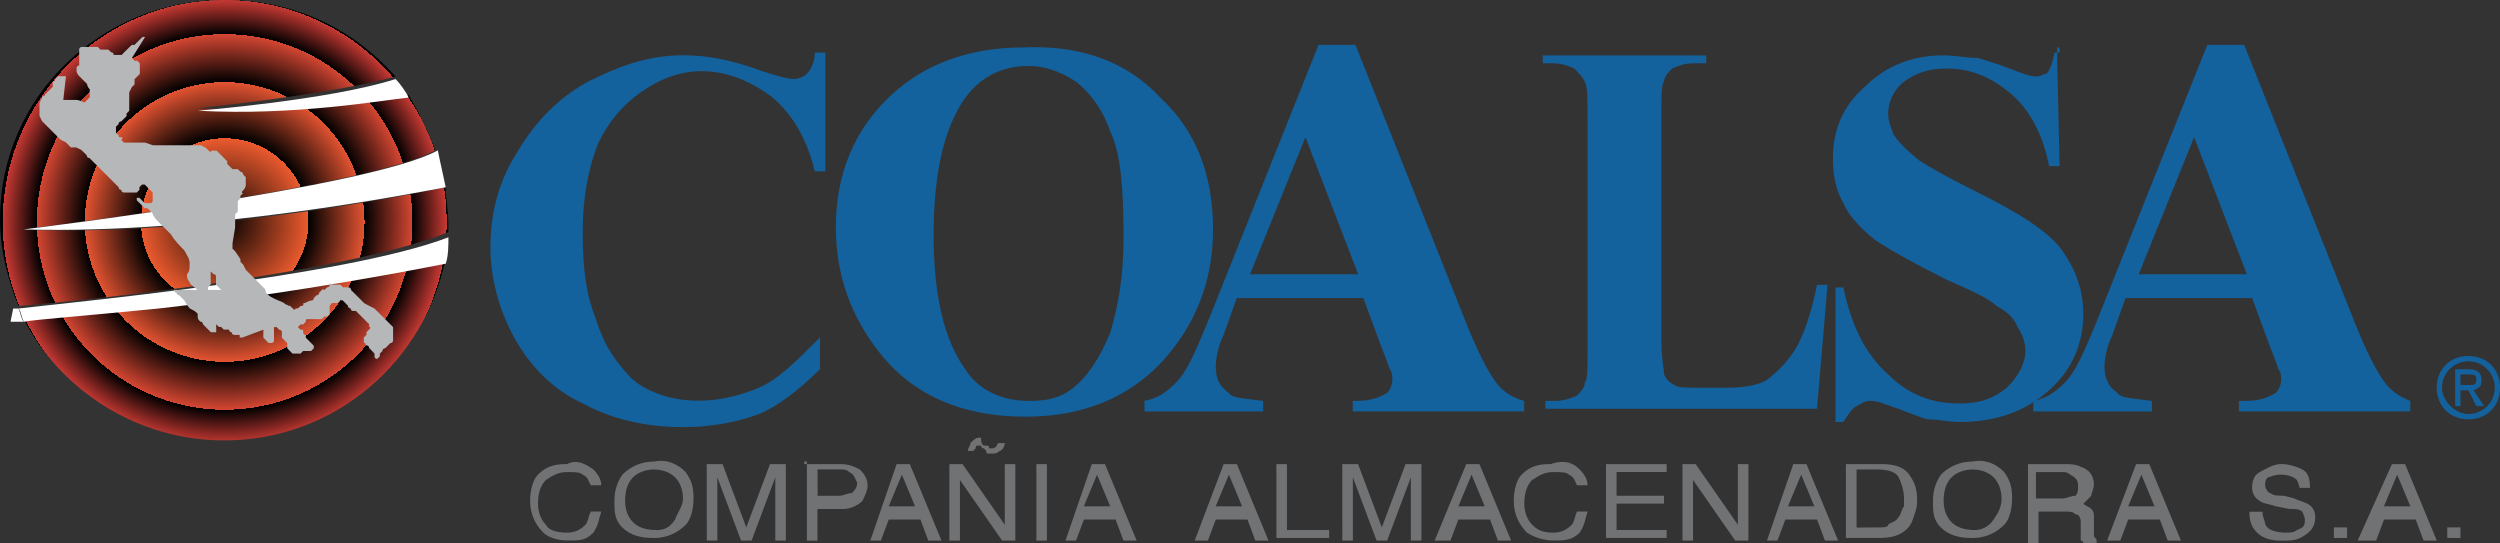 <?xml version="1.0" encoding="utf-8"?>
<!-- Generator: Adobe Illustrator 23.1.0, SVG Export Plug-In . SVG Version: 6.00 Build 0)  -->
<svg version="1.1" id="Capa_1" xmlns="http://www.w3.org/2000/svg" xmlns:xlink="http://www.w3.org/1999/xlink" x="0px" y="0px"
	 viewBox="0 0 367.79 79.92" style="enable-background:new 0 0 367.79 79.92;" xml:space="preserve">
<rect x="0" y="0" width="367.79" height="79.92" fill="#333333" stroke="none"/>
<style type="text/css">
	.st0{fill:url(#SVGID_1_);}
	.st1{fill:url(#SVGID_2_);}
	.st2{fill:#FFFFFF;}
	.st3{fill:#B6B7B9;}
	.st4{fill:#13619D;}
	.st5{fill:#717274;}
</style>
<a>
	<g>
		<g>
			<g>
				
					<radialGradient id="SVGID_1_" cx="33.052" cy="541.449" r="32.656" gradientTransform="matrix(1 0 0 1 0 -508.8)" gradientUnits="userSpaceOnUse">
					<stop  offset="0" style="stop-color:#EF5D2D"/>
					<stop  offset="0.377" style="stop-color:#EB5A2E"/>
					<stop  offset="0.63" style="stop-color:#E25331"/>
					<stop  offset="0.846" style="stop-color:#D44632"/>
					<stop  offset="1" style="stop-color:#C73933"/>
				</radialGradient>
				<path class="st0" d="M65.95,32.59c0-1.55-0.39-3.49-0.39-5.04c-3.88,0.78-35.3,7.37-62.46,6.21c0,0,51.21-6.21,60.91-11.64
					c-1.16-3.1-2.33-5.43-3.88-8.15c-3.88,0.39-16.68,2.72-31.04,1.94c0,0,19.4-1.94,29.1-4.66C51.99,4.27,43.45,0,32.98,0
					C14.74,0,0,14.35,0,32.2c0,4.66,1.16,8.92,2.72,12.8c6.21-0.39,48.11-4.66,63.24-10.86C65.95,33.75,65.95,33.37,65.95,32.59z"/>
				
					<radialGradient id="SVGID_2_" cx="33.057" cy="541.455" r="32.651" gradientTransform="matrix(1 0 0 1 0 -508.8)" gradientUnits="userSpaceOnUse">
					<stop  offset="0" style="stop-color:#EF5D2D"/>
					<stop  offset="0.377" style="stop-color:#EB5A2E"/>
					<stop  offset="0.63" style="stop-color:#E25331"/>
					<stop  offset="0.846" style="stop-color:#D44632"/>
					<stop  offset="1" style="stop-color:#C73933"/>
				</radialGradient>
				<path class="st1" d="M3.49,46.94c5.43,10.48,16.68,17.85,29.49,17.85c16.29,0,29.49-11.64,32.59-26.77
					c-1.94,0.39-21.34,3.88-42.29,6.6C11.25,46.17,5.82,46.94,3.49,46.94z"/>
				<path class="st2" d="M60.13,14.35c-0.39-0.78-1.16-1.94-1.94-2.72c-9.7,3.1-29.1,4.66-29.1,4.66
					C43.45,17.07,56.26,14.74,60.13,14.35z"/>
				<path class="st2" d="M65.57,27.55c-0.39-1.94-0.78-3.49-1.16-5.43C54.7,27.55,3.49,33.75,3.49,33.75
					C30.26,34.53,61.3,28.32,65.57,27.55z"/>
				<path class="st2" d="M1.94,45.39l-0.39,1.94c0,0,0,0,1.94,0c-0.39-0.39-0.39-1.16-0.78-1.94C2.33,45.39,1.94,45.39,1.94,45.39z"
					/>
				<path class="st2" d="M2.72,45.39c0.39,0.39,0.39,1.16,0.78,1.94c2.33-0.39,8.15-0.78,19.79-1.94
					c20.95-2.33,40.35-6.21,42.29-6.6c0.39-1.16,0.39-2.72,0.39-3.88C50.82,40.74,8.92,44.62,2.72,45.39z"/>
			</g>
			<path class="st3" d="M19.4,8.54L19.4,8.54l0.39,0.39h0.39l0.39,0.39V9.7v0.39v0.39v0.39l-0.39,0.39
				c-0.39,0.39-0.39,0.39-0.39,0.39v0.39v0.39L19.4,12.8l-0.39,0.78v1.16c0,0,0,0.39,0,0.78s0,0.39,0,0.39v0.39l-0.39,0.39v0.39
				l-0.39,0.39l-0.39,0.39c0,0-0.39,0-0.39,0.39c-0.39,0.39-0.39,0.39-0.39,0.39v0.39v0.39c0,0,0,0.39,0.39,0.39
				c0,0.39,0,0.39,0.39,0.39c0.39,0,0,0.39,0,0.39l0.39,0.39h0.39c0,0,0.39,0,0.78,0h0.39h0.39c0.39,0,0.39,0,0.39,0h0.39h0.39
				l1.16,0.39h0.39h0.39h0.39h0.78h0.39h0.39h0.39c0,0,0.39,0,0.78,0c0.39,0,0.39,0,0.39,0s0.39,0,0.78,0c0.39,0,0.78,0,0.78,0h1.16
				l0.78,0.39l0.39,0.39c0,0,0.39,0.39,0.39,0h0.39h0.39l0.39,0.39l0.39,0.39l0.78,0.78v0.39l0.39,0.39l0.39,0.39h0.39h0.39
				l0.39,0.39c0.39,0,0.39,0.39,0.39,0.39l0.39,0.39v0.39v0.39v0.78v0.39v0.39v-1.94c0,0.39,0,0.39,0,0.39v0.39
				c0,0,0,0.39-0.39,0.78c-0.39,0.39,0,0.39,0,0.39l-0.39,0.39v0.39l-0.39,0.39v1.16v0.39l-0.39,0.39v0.39v0.78v0.78l-0.39,2.33
				v0.39v0.39l0.39,0.39l0.78,1.16v0.39l0.39,0.39l0.39,0.78l1.16,1.16l0.39,0.39c0.39,0.39,0.39,0.39,0.39,0.39
				s0.39,0.39,0.78,0.78c0.39,0.39,0,0.39,0.39,0.78c0.39,0.39,0.39,0.39,1.16,0.78c0.78,0.39,1.16,0.39,1.55,0.78
				C42.68,45,42.29,45,42.68,45c0.39,0.39,0,0,0.39,0.39c0.39,0.39,0.39,0,0.39,0c0.39,0,0.39,0,0.78-0.39c0.39,0,0.39,0,0.39-0.39
				c0.39,0,0.78-0.39,1.16-0.39c0.39,0,0.39-0.39,0.39-0.39l0.39-0.39c0.39,0,0.39-0.39,0.39-0.39l0.39-0.39c0.39-0.39,0,0,0.39,0
				c0.39-0.39,0.39-0.39,0.39-0.39s0.39,0,0.39-0.39c0-0.39,0.39,0,0.39,0h0.39h0.39h0.39l0.39,0.39c0,0,0,0,0.39,0s0.39,0,0.39,0
				s0.39,0,0.39,0.39l0.39,0.39l0.39,0.39l0.39,0.39l0.39,0.39l0.39,0.39L54.32,45l0.78,0.39l0.39,0.39l0.39,0.39l0.39,0.39
				l0.39,0.39l0.39,0.39l0.39,0.39l0.39,0.39c0,0.39,0,0,0,0v0.39v0.39v0.39v0.39v0.39c0,0,0,0.39-0.39,0.39
				c-0.39,0.39-0.39,0.39-0.39,0.39l-0.39,0.39c-0.39,0-0.39,0.39-0.39,0.39l-0.39,0.39v0.39l-0.39,0.39c0,0-0.39,0-0.39-0.39
				c0-0.39,0-0.39,0-0.39L54.7,51.6l-0.39-0.39c0,0,0-0.39-0.39-0.39c-0.39-0.39,0-0.39-0.39-0.39c0-0.39,0-0.39,0-0.39v-0.39
				l0.39-0.39v-0.39c0,0,0,0,0.39-0.39c0.39-0.39,0-0.39,0-0.39c0-0.39,0,0,0-0.39c0-0.39,0,0,0,0l-0.39-0.39c0,0,0,0-0.39-0.39
				c-0.39-0.39-0.39-0.39-0.39-0.39l-0.39-0.39l-0.39-0.39c0,0,0,0-0.39,0c-0.39,0-0.39-0.39-0.39-0.39s-0.39,0-0.39-0.39
				l-0.39-0.39l0,0l-0.39-0.39h-0.39l-0.39,0.39h-0.78L48.5,45v0.39v0.39c0,0,0,0,0,0.39c0,0.39,0,0,0,0l-0.39,0.39h-0.39
				l-0.39,0.39l0,0c-0.39,0-0.39,0-0.39,0h-0.39c0,0,0,0-0.39,0h-0.39c0,0,0,0-0.39,0s-0.39,0-0.39,0.39l-0.39,0.39h-0.39
				l-0.39,0.39l0.39,0.39h0.39v0.39c0,0,0,0.39,0.39,0.39c0,0.39,0,0.39,0,0.39l0.39,0.39l0.39,0.39l0.39,0.39v0.39l-0.39,0.39
				c0,0,0,0-0.39,0s-0.39,0-0.39,0c-0.39,0-0.39,0-0.39,0l-0.39,0.39h-0.78h-0.39l-0.39-0.39l-0.39-0.39v-0.78l-0.39-0.39
				l-0.39-0.39v-0.39v-0.39c0-0.39-0.39-0.39-0.39-0.39l-0.39-0.39h-0.39v0.39c0,0,0,0,0,0.39c0,0.39,0,0.39,0,0.39
				c0,0.39,0,0.39,0,0.39s0,0,0,0.39c0,0.39-0.39,0.39-0.39,0.39h-0.39l-0.39-0.39l-0.39-0.39v-0.39v0.39v-0.39v-0.39V48.5
				l-3.1,1.16l0,0h-0.39c0,0,0,0,0-0.39h-0.39h-0.39c0,0-0.39,0-0.39-0.39c0,0-0.39,0-0.39-0.39c-0.39,0,0,0,0,0s0,0-0.39,0
				s-0.39,0-0.39,0l-0.39-0.39H32.2l-0.39-0.39v0.39v0.39v0.39h-0.39h-0.39l-0.39-0.39l-0.39-0.39l-0.39-0.39c0,0,0-0.39-0.39-0.39
				c-0.39-0.39-0.39-0.39-0.39-1.16c-0.39-0.39-0.39-0.39-1.16-0.78c-0.39-0.39-0.78-1.16-0.78-1.16l-0.39-0.39l-0.39-0.39
				c0,0-0.39,0-0.39-0.39c-0.39,0-0.39-0.39-0.39-0.39h-0.39h7.37l-0.39-0.39l-0.39-0.39v-0.39v-0.39v-0.39
				c0-0.39-0.39-0.39-0.39-0.39l-0.39-0.39v1.94l-0.39-0.39l0.39,0.39l-0.39,0.39v0.39c0,0,0,0.39-0.39,0.39
				c0,0-0.39-0.39-1.16-0.39c-0.39-0.39-1.16-0.78-1.16-1.16c-0.39-0.39-0.39-0.78-0.39-1.16c0.39-0.39,0.39-0.78,0.39-1.55
				c0-0.78-0.39-1.16-0.78-1.94c-0.39-0.39-1.55-1.55-1.94-2.33c-0.78-0.78-1.16-1.16-1.94-1.94c-0.78-0.78-0.78-1.16-0.78-1.16
				l-0.39-0.39l-0.39-0.39h-0.39l-0.39-0.39l-0.39-0.39l-0.39-0.39V29.1h0.39c0,0,0,0,0.39,0.39c0.39,0.39,0.39,0.39,0.39,0.39
				s0,0,0.39,0c0.39,0,0,0,0.39,0s0.39-0.39,0.39-0.39V29.1v-0.39v-0.39l-0.39-0.39l-0.39-0.39l-0.39-0.39h-0.39l-0.39,0.39v0.39
				l-0.39,0.39h-0.39H19.4h-0.39h-0.39h-0.39c0,0-0.39,0-0.39-0.39c0,0-0.39,0-0.39-0.39l-0.39-0.39l-0.39-0.39l-0.39-0.39
				l-0.39-0.39l-0.39-0.39l-0.39-0.39l-0.39-0.39l-0.39-0.39l-0.39-0.39l-0.39-0.39l-0.39-0.39c0,0-0.39,0-0.39-0.39l-0.39-0.39
				l-0.39-0.39l-0.78-0.39h-0.39h-0.39l-0.39-0.39L9.7,20.95l-0.78-0.39l-0.39-0.39l-0.39-0.39L7.76,19.4l-0.39-0.39l-0.39-0.39
				l-0.39-0.39l-0.39-0.39l-0.39-0.78v-0.39v-0.39v-0.39v-0.39v-0.39c0,0,0.39-0.39,0-0.39c0,0,0.39,0,0.39-0.39s0.39,0,0.39-0.39
				l0.39-0.39l0.39-0.39l0.39-0.39v-0.39v-0.39c0,0,0.39,0,0.39-0.39l0.39-0.39h0.39h0.39H9.7l-0.39,3.49H9.7h0.39h0.39
				c0,0,0.39,0,0.78,0s1.16,0.39,1.16,0.39l0.39-0.39l0.39-0.39v-0.39v-0.39v-0.39c0,0-0.39-0.39-0.39-0.78
				c-0.39-0.39-0.39-0.39-1.16-1.16c-0.39-0.39-0.39-0.78-0.39-0.78c0-0.39,0-0.39,0-0.39s0-0.39,0.39-0.39c0-0.39,0,0,0-0.39
				s0,0,0-0.39s0,0,0-0.39s0,0,0-0.39c0-0.39,0-0.39,0-0.39s0,0,0-0.39s0.39-0.39,0.39-0.39h0.39h0.39c0,0,0,0,0.39,0s0.39,0,0.39,0
				h0.39c0.39,0,0.39,0,0.39,0l0.39,0.39c0,0,0.39,0,0.78,0s0.39,0,0.39,0l0.39,0.39c0,0,0.39,0,0.39,0.39c0.39,0,0,0,0.39,0h0.39
				h0.39l0.39-0.39c0,0,0,0,0.39-0.39l0.39-0.39L19.4,6.6h0.39l0.39-0.39c0.39-0.39,0,0,0.39-0.39l0.39-0.39h0.39L19.4,8.54z"/>
		</g>
		<path class="st4" d="M121.43,6.98v18.23h-1.55c-1.16-4.66-3.1-8.15-6.21-10.86c-3.1-2.33-6.6-3.88-10.48-3.88
			c-3.1,0-6.21,1.16-8.92,3.1c-2.72,1.94-4.66,4.27-6.21,7.37c-1.55,3.88-2.33,8.15-2.33,13.19s0.39,8.92,1.94,12.8
			c1.16,3.88,3.1,6.6,5.43,8.92c2.33,1.94,5.82,3.1,9.7,3.1c3.1,0,6.21-0.78,8.92-1.94c2.72-1.16,5.43-3.88,8.92-7.37v4.66
			c-3.1,3.1-6.21,5.43-8.92,6.6c-3.1,1.16-6.98,1.94-11.25,1.94c-5.43,0-10.48-1.16-14.74-3.49c-4.27-1.94-7.76-5.43-10.09-9.7
			c-2.33-4.27-3.49-8.92-3.49-13.19c0-5.04,1.16-9.7,3.88-13.97c2.72-4.66,6.21-8.15,10.48-10.48c4.66-2.33,8.92-3.88,13.97-3.88
			c3.88,0,7.37,0.78,11.64,2.33c2.33,0.78,3.88,1.16,4.66,1.16s1.55-0.39,1.94-0.78c0.39-0.39,1.16-1.55,1.16-3.1h1.55V6.98z"/>
		<path class="st4" d="M150.53,6.98c8.15-0.39,15.13,1.94,20.17,7.37c5.43,5.04,7.76,11.64,7.76,19.4c0,6.6-1.94,12.41-5.82,17.46
			c-5.04,6.6-12.41,10.09-21.73,10.09c-9.31,0-16.68-3.1-21.73-9.7c-3.88-5.04-6.21-10.86-6.21-18.23c0-7.76,2.72-14.35,8.15-19.4
			C136.18,9.31,142.77,6.98,150.53,6.98z M151.31,9.7c-4.66,0-8.54,2.33-10.86,7.37c-1.94,3.88-3.1,9.7-3.1,17.46
			c0,8.92,1.55,15.52,4.66,19.79c1.94,3.1,5.43,4.66,9.31,4.66c2.72,0,4.66-0.39,6.6-1.94s3.88-4.27,5.43-8.15
			c1.16-3.88,1.94-8.15,1.94-13.97c0-6.98-0.39-12.41-1.94-15.52c-1.16-3.49-3.1-5.82-5.04-7.37C155.96,10.48,153.63,9.7,151.31,9.7
			z"/>
		<path class="st4" d="M268.86,41.9l-1.55,18.23h-39.96v-1.16h1.55c1.16,0,2.33-0.39,3.1-0.78c0.39-0.39,1.16-1.16,1.16-1.94
			c0.39-0.39,0.39-1.94,0.39-4.66V17.07c0-2.72,0-4.27-0.39-5.04c-0.39-0.78-0.78-1.16-1.55-1.94c-0.78-0.39-1.94-0.78-3.1-0.78
			h-1.55V8.15h24.05v1.16h-1.94c-1.16,0-2.33,0.39-3.1,0.78c-0.39,0.39-1.16,1.16-1.16,1.94c-0.39,0.39-0.39,1.94-0.39,4.66v33.37
			c0,2.72,0.39,4.27,0.39,5.04c0.39,0.78,0.78,1.16,1.55,1.55c0.39,0.39,1.94,0.39,3.88,0.39h3.88c2.33,0,4.66-0.39,5.82-1.16
			c1.55-1.16,3.1-2.72,4.27-4.66c1.16-1.94,2.33-5.43,3.1-9.31L268.86,41.9L268.86,41.9z"/>
		<path class="st4" d="M302.61,6.98L303,24.44h-1.55c-0.78-4.27-2.72-8.15-5.43-10.48c-3.1-2.72-6.21-3.88-9.7-3.88
			c-2.72,0-4.66,0.78-6.21,1.94c-1.55,1.16-2.33,3.1-2.33,4.66c0,1.16,0.39,1.94,0.78,3.1c0.78,1.16,1.94,2.33,3.88,3.88
			c1.16,0.78,3.88,2.33,8.54,4.66c6.21,3.1,10.48,5.82,12.41,8.54c1.94,2.72,3.1,5.82,3.1,9.31c0,4.27-1.55,8.15-5.04,11.25
			c-3.49,3.1-7.76,4.66-13.19,4.66c-1.55,0-3.1-0.39-4.66-0.39c-1.55-0.39-3.1-1.16-5.43-1.94c-1.16-0.39-1.94-0.78-3.1-0.78
			c-0.78,0-1.16,0.39-1.94,0.78c-0.78,0.39-1.16,1.16-1.94,2.33h-1.16V42.29h1.16c1.16,5.43,3.1,9.7,6.6,12.8
			c3.1,3.1,6.6,4.27,10.48,4.27c3.1,0,5.04-0.78,6.98-2.33c1.55-1.55,2.72-3.49,2.72-5.43c0-1.16-0.39-2.33-1.16-3.49
			c-0.39-1.16-1.55-2.33-3.1-3.1c-1.16-1.16-3.88-2.33-7.37-3.88c-4.66-2.33-8.15-4.27-10.48-5.82c-1.94-1.55-3.88-3.49-4.66-5.43
			c-1.16-1.94-1.55-4.27-1.55-6.6c0-4.27,1.55-7.76,4.66-10.48c3.1-3.1,6.98-4.66,11.64-4.66c1.55,0,3.49,0.39,5.04,0.39
			c1.16,0.39,2.72,0.78,4.66,1.55c1.94,0.78,3.1,1.16,3.88,1.16c0.78,0,1.16-0.39,1.55-0.39c0.39-0.39,0.78-1.16,1.16-3.1H303V6.98
			H302.61z"/>
		<path class="st4" d="M351.5,57.03c-1.16-1.16-2.72-3.88-4.66-8.54L330.16,6.6h-5.43l-16.29,40.74c-1.94,4.66-3.1,7.37-4.66,8.92
			c-1.55,1.55-2.72,2.33-4.66,2.72v1.55h17.46v-1.55c-2.72-0.39-4.66-0.39-5.04-1.16c-1.16-0.78-1.94-1.94-1.94-3.88
			c0-1.16,0.39-3.1,1.16-4.66l1.94-5.43h18.62l2.72,7.37c0.78,1.94,1.16,3.1,1.16,3.1c0.39,0.39,0.39,1.16,0.39,1.55
			c0,0.78-0.39,1.55-0.78,1.94c-0.78,0.39-1.94,1.16-4.27,1.16h-1.16v1.55h25.22v-1.55C353.44,58.58,352.27,57.81,351.5,57.03z
			 M314.64,40.35l8.15-20.17l7.76,20.17H314.64z"/>
		<path class="st4" d="M220.75,57.03c-1.16-1.16-2.72-3.88-4.66-8.54L199.41,6.6h-5.43l-16.29,40.74c-1.94,4.66-3.1,7.37-4.66,8.92
			c-1.55,1.55-2.72,2.33-4.66,2.72v1.55h17.46v-1.55c-2.72-0.39-4.66-0.39-5.04-1.16c-1.16-0.78-1.94-1.94-1.94-3.88
			c0-1.16,0.39-3.1,1.16-4.66l1.94-5.43h18.62l2.72,7.37c0.78,1.94,1.16,3.1,1.16,3.1c0.39,0.39,0.39,1.16,0.39,1.55
			c0,0.78-0.39,1.55-0.78,1.94c-0.78,0.39-1.94,1.16-4.27,1.16h-0.78v1.55h25.22v-1.55C222.69,58.58,221.53,57.81,220.75,57.03z
			 M183.9,40.35l8.15-20.17l7.76,20.17H183.9z"/>
		<g>
			<path class="st4" d="M358.48,57.03c0-2.72,1.94-4.66,4.66-4.66c2.72,0,4.66,1.94,4.66,4.66s-1.94,4.66-4.66,4.66
				C360.42,61.69,358.48,59.75,358.48,57.03z M363.14,60.91c1.94,0,3.88-1.55,3.88-3.88c0-1.94-1.55-3.88-3.88-3.88
				c-1.94,0-3.88,1.55-3.88,3.88C359.26,58.97,361.2,60.91,363.14,60.91z M361.97,59.75h-0.78v-5.43h1.94
				c1.16,0,1.94,0.39,1.94,1.55c0,1.16-0.39,1.16-1.16,1.55l1.55,2.33h-1.16l-1.16-2.33h-1.16L361.97,59.75L361.97,59.75z
				 M363.14,56.64c0.78,0,1.16,0,1.16-0.78s-0.39-0.78-1.16-0.78h-1.16v1.55L363.14,56.64L363.14,56.64z"/>
		</g>
		<path class="st5" d="M87.29,69.06c0.78,0.78,1.16,1.55,1.16,2.33H86.9c-0.39-0.78-0.39-1.16-1.16-1.55
			c-0.39-0.39-1.16-0.39-2.33-0.39c-1.16,0-1.94,0.39-3.1,1.16c-0.78,0.78-1.16,1.94-1.16,3.49c0,1.16,0.39,2.33,1.16,3.1
			c0.39,0.78,1.55,1.16,3.1,1.16c1.16,0,1.94-0.39,2.72-1.16c0.39-0.39,0.39-1.16,0.78-1.94h1.55c-0.39,1.16-0.39,1.94-1.16,3.1
			c-1.16,1.16-1.94,1.16-3.88,1.16c-1.16,0-2.72-0.39-3.49-1.16c-1.16-1.16-1.94-2.72-1.94-4.66c0-1.55,0.39-3.1,1.16-3.88
			c1.16-1.16,2.33-1.55,4.27-1.55C84.96,67.51,86.13,68.28,87.29,69.06z"/>
		<path class="st5" d="M100.87,69.45c0.78,1.16,1.16,1.94,1.16,3.88c0,1.55-0.39,3.1-1.16,3.88c-1.16,1.16-2.72,1.94-4.66,1.94
			c-1.94,0-3.49-0.39-4.66-1.55c-1.16-1.16-1.16-2.33-1.16-3.88s0.39-2.72,1.16-3.88c1.16-1.16,2.72-1.94,4.66-1.94
			C98.16,67.51,99.71,68.28,100.87,69.45z M99.32,76.43c0.39-1.16,1.16-1.94,1.16-3.1c0-1.16-0.39-2.33-1.16-3.1
			c-0.78-0.78-1.94-1.16-3.1-1.16c-1.16,0-2.33,0.39-3.1,1.16c-0.78,0.78-1.16,1.94-1.16,3.49c0,1.16,0.39,2.33,1.16,3.1
			c0.78,0.78,1.94,1.16,3.49,1.16C97.77,77.98,98.54,77.59,99.32,76.43z"/>
		<path class="st5" d="M103.97,68.28h2.33l3.49,9.31l3.49-9.31h2.33v11.25h-1.55v-6.6c0-0.39,0-0.39,0-1.16c0-0.39,0-1.16,0-1.55
			l-3.49,9.31h-1.55l-3.49-9.31v0.39c0,0.39,0,0.78,0,1.16c0,0.39,0,1.16,0,1.16v6.6h-1.55L103.97,68.28L103.97,68.28z"/>
		<path class="st5" d="M118.33,68.28h5.43c1.16,0,1.94,0.39,2.72,0.78c0.39,0.39,1.16,1.16,1.16,2.33c0,0.78-0.39,1.55-0.78,2.33
			c-0.39,0.39-1.55,1.16-2.72,1.16h-3.88v4.66h-1.55V67.89h-0.39V68.28z M124.93,69.45c-0.39-0.39-0.78-0.39-1.55-0.39h-3.1v3.88
			h3.1c0.78,0,1.16-0.39,1.94-0.39c0.39-0.39,0.78-0.78,0.78-1.55C125.7,70.22,125.7,69.83,124.93,69.45z"/>
		<path class="st5" d="M131.91,68.28h1.94l4.66,11.25h-1.94l-1.16-3.1h-4.66l-1.16,3.1h-1.55L131.91,68.28z M134.62,74.49
			l-1.94-4.66l-1.94,4.66H134.62z"/>
		<path class="st5" d="M139.67,68.28h1.94l6.21,8.92v-8.92h1.55v11.25h-1.94l-6.21-8.92v8.92h-1.55V68.28z M145.1,65.57
			c0.39,0,0.39,0,0.39,0.39h0.39c0.39,0,0.39,0,0.78-0.39c0,0,0-0.39,0.39-0.39h0.78c0,0.39-0.39,1.16-0.78,1.16
			c-0.39,0.39-0.78,0.39-1.16,0.39h-0.39c-0.39,0-0.39,0-0.39-0.39l-0.39-0.39c-0.39,0-0.39-0.39-0.39-0.39c-0.39,0-0.39,0-0.39,0
			c-0.39,0-0.39,0-0.39,0.39l-0.39,0.39h-0.78c0-0.39,0.39-0.78,0.39-1.16c0.39-0.39,0.78-0.78,1.16-0.78c0.39,0,0.39,0,0.39,0
			C144.32,65.57,144.71,65.57,145.1,65.57z"/>
		<path class="st5" d="M152.47,68.28h1.55v11.25h-1.55V68.28z"/>
		<path class="st5" d="M160.62,68.28h1.94l4.66,11.25h-1.94l-1.16-3.1h-4.66l-1.16,3.1h-1.55L160.62,68.28z M163.33,74.49
			l-1.94-4.66l-1.94,4.66H163.33z"/>
		<path class="st5" d="M180.02,68.28h1.94l4.66,11.25h-1.94l-1.16-3.1h-4.66l-1.16,3.1h-1.94L180.02,68.28z M182.73,74.49
			l-1.94-4.66l-1.94,4.66H182.73z"/>
		<path class="st5" d="M187.78,68.28h1.55v9.7h6.21v1.16h-7.76V68.28L187.78,68.28z"/>
		<path class="st5" d="M197.47,68.28h2.33l3.49,9.31l3.49-9.31h2.33v11.25h-1.55v-6.6c0-0.39,0-0.39,0-1.16c0-0.39,0-1.16,0-1.55
			l-3.49,9.31h-1.55l-3.49-9.31v0.39c0,0.39,0,0.78,0,1.16c0,0.39,0,1.16,0,1.16v6.6h-1.55L197.47,68.28L197.47,68.28z"/>
		<path class="st5" d="M215.71,68.28h1.94l4.66,11.25h-1.94l-1.16-3.1h-4.66l-1.16,3.1h-2.33L215.71,68.28z M218.43,74.49
			l-1.94-4.66l-1.94,4.66H218.43z"/>
		<path class="st5" d="M232.39,69.06c0.78,0.78,1.16,1.55,1.16,2.33H232c-0.39-0.78-0.39-1.16-1.16-1.55
			c-0.39-0.39-1.16-0.39-2.33-0.39c-1.16,0-1.94,0.39-3.1,1.16c-0.78,0.78-1.16,1.94-1.16,3.49c0,1.16,0.39,2.33,1.16,3.1
			c0.78,0.78,1.55,1.16,3.1,1.16c1.16,0,1.94-0.39,2.72-1.16c0.39-0.39,0.39-1.16,0.78-1.94h1.55c-0.39,1.16-0.39,1.94-1.16,3.1
			c-1.16,1.16-2.33,1.16-3.88,1.16c-1.16,0-2.72-0.39-3.88-1.16c-1.16-1.16-1.94-2.72-1.94-4.66c0-1.55,0.39-3.1,1.16-3.88
			c1.16-1.16,2.33-1.55,4.27-1.55C230.45,67.51,231.62,68.28,232.39,69.06z"/>
		<path class="st5" d="M236.27,68.28h8.92v1.16h-7.37v3.49h6.98v1.16h-6.98v3.88h7.37v1.16h-8.92V68.28z"/>
		<path class="st5" d="M247.52,68.28h1.94l6.21,8.92v-8.92h1.55v11.25h-1.94l-6.21-8.92v8.92h-1.55V68.28L247.52,68.28z"/>
		<path class="st5" d="M263.82,68.28h1.94l4.66,11.25h-1.94l-1.16-3.1h-4.66l-1.16,3.1h-1.55L263.82,68.28z M266.92,74.49
			l-1.94-4.66l-1.94,4.66H266.92z"/>
		<path class="st5" d="M271.96,68.28h5.04c1.55,0,3.1,0.39,3.88,1.55c0.78,1.16,1.16,1.94,1.16,3.88c0,1.16-0.39,1.94-0.78,3.1
			c-0.78,1.55-2.33,2.33-4.66,2.33h-5.04V68.28H271.96z M276.62,77.59c0.39,0,1.16,0,1.16-0.39c0.39-0.39,1.16-0.39,1.55-1.16
			c0.39-0.39,0.39-1.16,0.78-1.55c0-0.39,0-0.78,0-1.16c0-1.16-0.39-2.33-0.78-3.1c-0.39-0.78-1.55-1.16-3.1-1.16h-3.1v8.54
			L276.62,77.59L276.62,77.59z"/>
		<path class="st5" d="M294.85,69.45c0.78,1.16,1.16,1.94,1.16,3.88c0,1.55-0.39,3.1-1.16,3.88c-1.16,1.16-2.72,1.94-4.66,1.94
			c-1.94,0-3.49-0.39-4.66-1.55c-1.16-1.16-1.16-2.33-1.16-3.88s0.39-2.72,1.16-3.88c1.16-1.16,2.72-1.94,4.66-1.94
			C292.14,67.51,293.69,68.28,294.85,69.45z M293.3,76.43c0.78-1.16,1.16-1.94,1.16-3.1c0-1.16-0.39-2.33-1.16-3.1
			c-0.78-0.78-1.94-1.16-3.1-1.16s-2.33,0.39-3.1,1.16c-0.78,0.78-1.16,1.94-1.16,3.49c0,1.16,0.39,2.33,1.16,3.1
			c0.78,0.78,1.94,1.16,3.49,1.16C291.36,77.98,292.53,77.59,293.3,76.43z"/>
		<path class="st5" d="M298.35,68.28h5.43c0.78,0,1.55,0,2.33,0.39c1.16,0.39,1.94,1.16,1.94,2.72c0,0.39-0.39,1.16-0.39,1.55
			c-0.39,0.39-0.78,0.78-1.16,1.16c0.39,0.39,0.78,0.39,1.16,0.78c0.39,0.39,0.39,0.78,0.39,1.16v1.55c0,0.39,0,0.78,0,1.16
			c0,0.39,0.39,0.39,0.39,0.78v0.39h-1.94c0,0,0-0.39-0.39-0.39c0-0.39,0-0.39,0-0.78v-1.94c0-0.78-0.39-1.16-0.78-1.16
			c-0.39-0.39-0.78-0.39-1.55-0.39h-3.88v4.66h-1.55L298.35,68.28L298.35,68.28z M303.39,73.33c0.78,0,1.16-0.39,1.94-0.39
			c0.39-0.39,0.39-0.78,0.39-1.55c0-0.78-0.39-1.16-1.16-1.55c-0.39-0.39-0.78-0.39-1.16-0.39h-3.88v3.88H303.39L303.39,73.33z"/>
		<path class="st5" d="M314.25,68.28h1.94l4.66,11.25h-1.94l-1.16-3.1h-4.66l-1.16,3.1h-1.94L314.25,68.28z M316.97,74.49
			l-1.94-4.66l-1.94,4.66H316.97z"/>
		<path class="st5" d="M332.88,75.65c0,0.39,0.39,1.16,0.39,1.55c0.39,0.78,1.55,1.16,3.1,1.16c0.39,0,1.16,0,1.55-0.39
			c1.16-0.39,1.16-0.78,1.16-1.55c0-0.39-0.39-1.16-0.39-1.16c-0.39-0.39-1.16-0.39-1.94-0.39l-1.94-0.39
			c-1.16-0.39-1.94-0.39-2.33-0.78c-0.78-0.39-1.16-1.16-1.16-1.94c0-1.16,0.39-1.94,1.16-2.33c0.78-0.39,1.94-1.16,3.1-1.16
			s2.33,0.39,3.1,0.78c0.78,0.39,1.16,1.16,1.16,2.72h-1.55c0-0.39-0.39-1.16-0.39-1.16c-0.39-0.39-1.16-0.78-2.33-0.78
			s-1.55,0.39-1.94,0.39c-0.39,0.39-0.39,0.78-0.39,1.16c0,0.39,0.39,1.16,0.78,1.16c0.39,0.39,1.16,0.39,1.94,0.39l1.55,0.39
			c0.78,0.39,1.16,0.39,1.94,0.78c0.78,0.39,1.16,1.16,1.16,1.94c0,1.16-0.39,1.94-1.55,2.72c-1.16,0.78-1.94,0.78-3.49,0.78
			c-1.55,0-2.72-0.39-3.49-1.16c-0.78-0.78-1.16-1.55-1.16-3.1h1.94V75.65z"/>
		<path class="st5" d="M343.35,77.59h1.94v1.55h-1.94V77.59z"/>
		<path class="st5" d="M351.89,68.28h1.94l4.66,11.25h-1.94l-1.16-3.1h-4.66l-1.16,3.1h-2.72L351.89,68.28z M354.6,74.49l-1.94-4.66
			l-1.94,4.66H354.6z"/>
		<path class="st5" d="M360.03,77.59h1.94v1.55h-1.94V77.59z"/>
	</g>
</a>
</svg>
